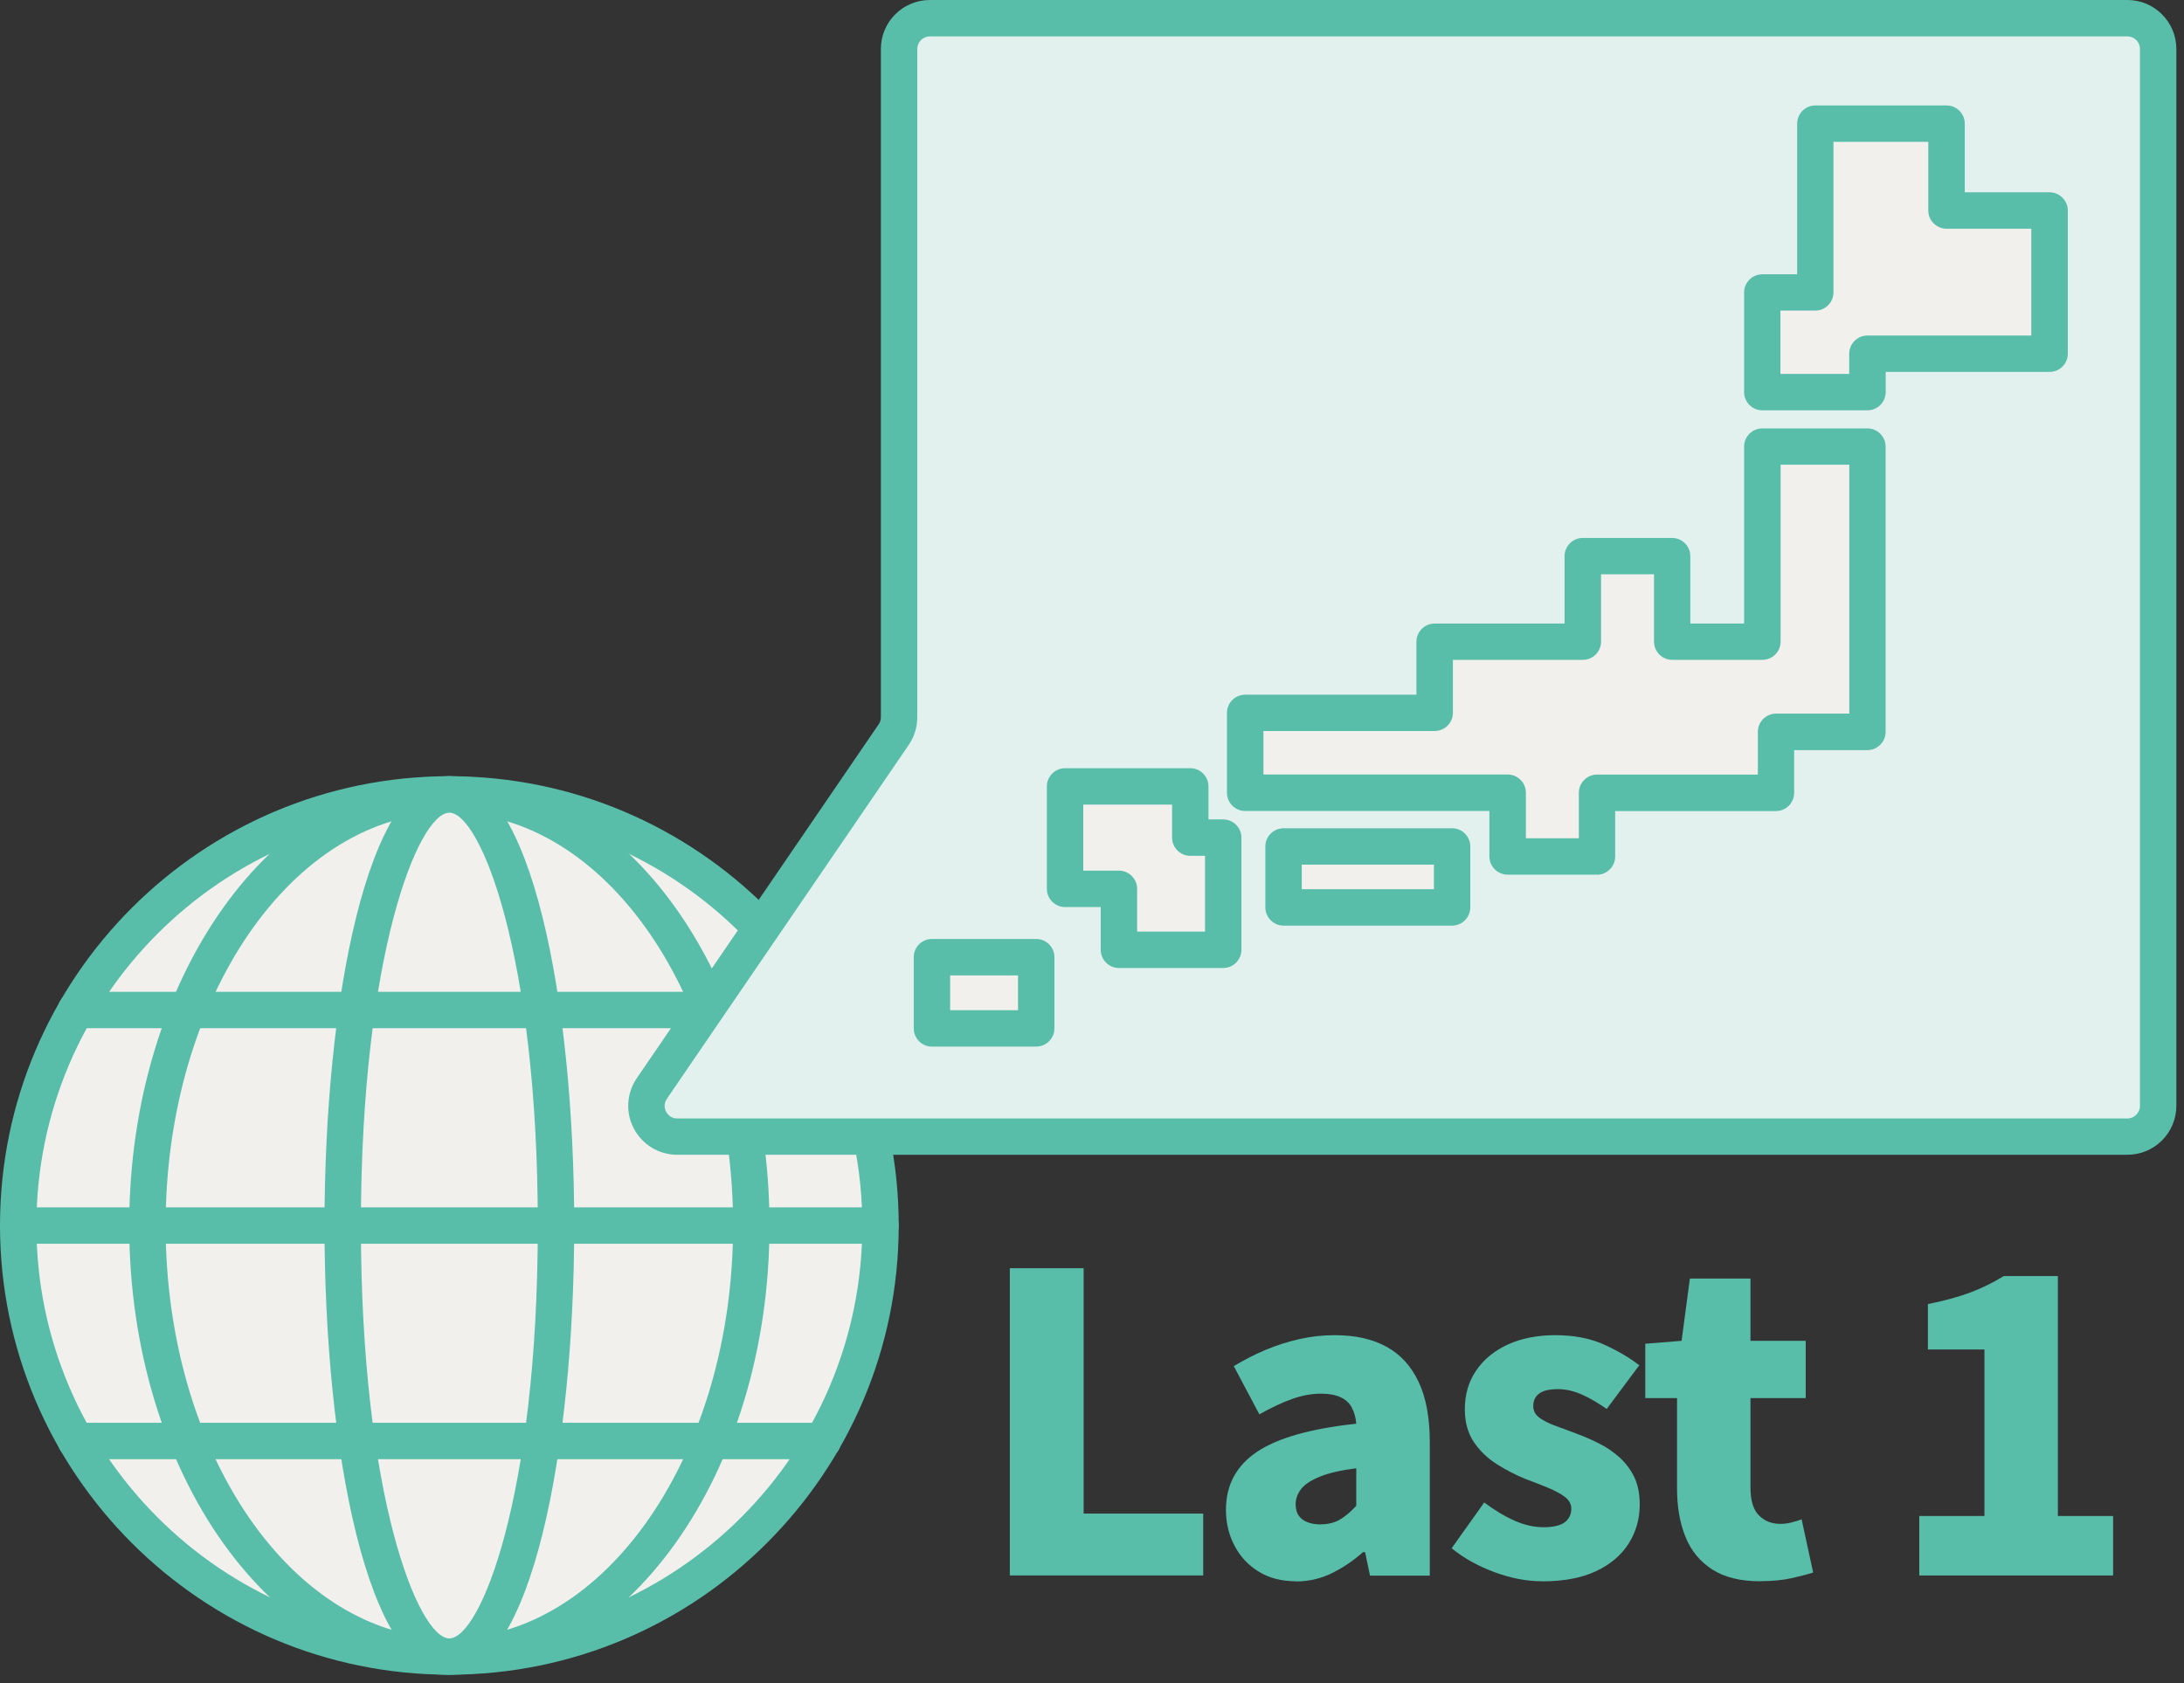 <svg width="240" height="185" viewBox="0 0 240 185" fill="none" xmlns="http://www.w3.org/2000/svg">
<rect x="0" y="0" width="240" height="185" fill="#333333" stroke="none"/>
<g clip-path="url(#clip0_1781_11825)">
<path d="M110.97 173.17V139.4H119.08V166.37H132.22V173.17H110.96H110.97Z" fill="#58BDA9"/>
<path d="M142.38 173.81C140.81 173.81 139.45 173.45 138.3 172.74C137.15 172.03 136.27 171.08 135.65 169.88C135.03 168.69 134.72 167.38 134.72 165.96C134.72 163.24 135.85 161.12 138.12 159.59C140.39 158.06 144.03 157.03 149.04 156.49C148.98 155.79 148.81 155.2 148.54 154.7C148.27 154.2 147.85 153.82 147.29 153.57C146.73 153.31 146.01 153.19 145.14 153.19C144.11 153.19 143.06 153.39 141.97 153.78C140.88 154.17 139.69 154.73 138.39 155.46L135.58 150.16C136.73 149.47 137.9 148.87 139.09 148.37C140.28 147.87 141.52 147.48 142.79 147.19C144.06 146.9 145.36 146.76 146.69 146.76C148.93 146.76 150.81 147.18 152.36 148.03C153.91 148.88 155.08 150.17 155.9 151.91C156.72 153.65 157.12 155.86 157.12 158.55V173.19H150.55L150.01 170.61H149.78C148.72 171.55 147.58 172.32 146.36 172.92C145.14 173.52 143.82 173.83 142.4 173.83L142.38 173.81ZM145.14 167.55C145.96 167.55 146.67 167.37 147.27 167.01C147.87 166.65 148.46 166.15 149.04 165.51V161.39C147.38 161.6 146.06 161.9 145.07 162.3C144.09 162.69 143.39 163.15 142.99 163.66C142.59 164.17 142.38 164.73 142.38 165.34C142.38 166.1 142.63 166.65 143.13 167.02C143.63 167.38 144.3 167.56 145.15 167.56L145.14 167.55Z" fill="#58BDA9"/>
<path d="M169.44 173.81C167.78 173.81 166.04 173.48 164.23 172.81C162.42 172.14 160.85 171.27 159.52 170.18L163.1 165.15C164.28 166.03 165.4 166.7 166.48 167.17C167.56 167.64 168.6 167.87 169.63 167.87C170.66 167.87 171.46 167.69 171.94 167.33C172.42 166.97 172.67 166.47 172.67 165.83C172.67 165.32 172.43 164.88 171.94 164.52C171.46 164.16 170.82 163.82 170.04 163.5C169.25 163.18 168.42 162.86 167.55 162.53C166.52 162.11 165.5 161.58 164.49 160.94C163.48 160.31 162.64 159.5 161.97 158.52C161.31 157.54 160.97 156.34 160.97 154.92C160.97 153.29 161.38 151.86 162.22 150.64C163.05 149.42 164.21 148.47 165.71 147.78C167.2 147.1 168.95 146.76 170.94 146.76C172.93 146.76 174.73 147.1 176.24 147.78C177.75 148.46 179.05 149.22 180.14 150.07L176.56 154.87C175.62 154.21 174.71 153.68 173.82 153.28C172.93 152.89 172.06 152.69 171.21 152.69C170.27 152.69 169.59 152.85 169.15 153.17C168.71 153.49 168.49 153.95 168.49 154.55C168.49 155.06 168.71 155.49 169.15 155.82C169.59 156.15 170.19 156.45 170.94 156.73C171.69 157 172.51 157.3 173.39 157.64C174.21 157.94 175.01 158.3 175.81 158.71C176.61 159.12 177.34 159.62 178.01 160.23C178.67 160.84 179.2 161.55 179.6 162.38C180 163.21 180.19 164.22 180.19 165.39C180.19 166.96 179.78 168.39 178.97 169.67C178.15 170.96 176.95 171.97 175.37 172.71C173.78 173.45 171.81 173.82 169.46 173.82L169.44 173.81Z" fill="#58BDA9"/>
<path d="M193.41 173.81C191.26 173.81 189.52 173.38 188.17 172.52C186.83 171.66 185.84 170.47 185.22 168.94C184.6 167.41 184.29 165.64 184.29 163.61V153.68H180.8V147.7L184.79 147.38L185.7 140.54H192.36V147.38H198.43V153.68H192.36V163.51C192.36 164.93 192.67 165.95 193.29 166.57C193.91 167.19 194.69 167.5 195.62 167.5C196.04 167.5 196.47 167.45 196.89 167.34C197.31 167.23 197.68 167.12 197.98 167L199.25 172.85C198.59 173.06 197.78 173.27 196.83 173.48C195.88 173.69 194.74 173.8 193.41 173.8V173.81Z" fill="#58BDA9"/>
<path d="M210.91 173.17V166.64H218.07V148.33H211.86V143.34C213.67 142.98 215.22 142.55 216.51 142.07C217.79 141.59 219.03 140.98 220.2 140.26H226.14V166.64H232.21V173.17H210.91Z" fill="#58BDA9"/>
<path d="M49.38 182.09C75.547 182.09 96.76 160.877 96.76 134.71C96.76 108.542 75.547 87.33 49.38 87.33C23.213 87.33 2 108.542 2 134.71C2 160.877 23.213 182.09 49.38 182.09Z" fill="#F1F0ED"/>
<path d="M49.38 184.08C22.15 184.08 0 161.93 0 134.7C0 107.47 22.15 85.32 49.38 85.32C76.61 85.32 98.76 107.47 98.76 134.7C98.76 161.93 76.61 184.08 49.38 184.08ZM49.38 89.33C24.36 89.33 4 109.69 4 134.71C4 159.73 24.36 180.09 49.38 180.09C74.4 180.09 94.76 159.73 94.76 134.71C94.76 109.69 74.4 89.33 49.38 89.33Z" fill="#58BDA9"/>
<path d="M49.38 182.09C67.705 182.09 82.56 160.877 82.56 134.71C82.56 108.542 67.705 87.33 49.38 87.33C31.055 87.33 16.2 108.542 16.2 134.71C16.2 160.877 31.055 182.09 49.38 182.09Z" fill="#F1F0ED"/>
<path d="M49.38 184.08C29.98 184.08 14.2 161.93 14.2 134.7C14.2 107.47 29.98 85.32 49.38 85.32C68.78 85.32 84.56 107.47 84.56 134.7C84.56 161.93 68.78 184.08 49.38 184.08ZM49.38 89.33C32.19 89.33 18.2 109.69 18.2 134.71C18.2 159.73 32.19 180.09 49.38 180.09C66.57 180.09 80.56 159.73 80.56 134.71C80.56 109.69 66.57 89.33 49.38 89.33Z" fill="#58BDA9"/>
<path d="M49.38 182.09C55.853 182.09 61.1 160.877 61.1 134.71C61.1 108.542 55.853 87.33 49.38 87.33C42.907 87.33 37.66 108.542 37.66 134.71C37.66 160.877 42.907 182.09 49.38 182.09Z" fill="#F1F0ED"/>
<path d="M49.38 184.08C40.37 184.08 35.66 159.24 35.66 134.7C35.66 110.16 40.37 85.32 49.38 85.32C58.39 85.32 63.1 110.16 63.1 134.7C63.1 159.24 58.39 184.08 49.38 184.08ZM49.38 89.33C45.99 89.33 39.66 104.91 39.66 134.71C39.66 164.51 45.99 180.09 49.38 180.09C52.77 180.09 59.1 164.51 59.1 134.71C59.1 104.91 52.77 89.33 49.38 89.33Z" fill="#58BDA9"/>
<path d="M96.76 136.71H2C0.9 136.71 0 135.81 0 134.71C0 133.61 0.9 132.71 2 132.71H96.76C97.86 132.71 98.76 133.61 98.76 134.71C98.76 135.81 97.86 136.71 96.76 136.71Z" fill="#58BDA9"/>
<path d="M90.42 160.39H8.34C7.24 160.39 6.34 159.49 6.34 158.39C6.34 157.29 7.24 156.39 8.34 156.39H90.42C91.52 156.39 92.42 157.29 92.42 158.39C92.42 159.49 91.52 160.39 90.42 160.39Z" fill="#58BDA9"/>
<path d="M90.42 113.02H8.34C7.24 113.02 6.34 112.12 6.34 111.02C6.34 109.92 7.24 109.02 8.34 109.02H90.42C91.52 109.02 92.42 109.92 92.42 111.02C92.42 112.12 91.52 113.02 90.42 113.02Z" fill="#58BDA9"/>
<path d="M233.78 124.93H74.42C71.7 124.93 70.09 121.88 71.63 119.64L98.21 80.74C98.59 80.18 98.8 79.51 98.8 78.83V5.38C98.8 3.51 100.31 2 102.18 2H233.78C235.65 2 237.16 3.51 237.16 5.38V121.55C237.16 123.42 235.65 124.93 233.78 124.93Z" fill="#E2F1EE"/>
<path d="M233.78 126.93H74.42C72.42 126.93 70.6 125.83 69.66 124.06C68.72 122.29 68.85 120.16 69.98 118.51L96.56 79.61C96.72 79.38 96.8 79.11 96.8 78.83V5.38C96.8 2.41 99.21 0 102.18 0H233.78C236.75 0 239.16 2.41 239.16 5.38V121.55C239.16 124.52 236.75 126.93 233.78 126.93ZM102.18 4C101.42 4 100.8 4.62 100.8 5.38V78.84C100.8 79.93 100.47 80.98 99.86 81.88L73.28 120.78C72.86 121.4 73.08 121.98 73.2 122.2C73.32 122.42 73.67 122.94 74.42 122.94H233.78C234.54 122.94 235.16 122.32 235.16 121.56V5.38C235.16 4.62 234.54 4 233.78 4H102.18Z" fill="#58BDA9"/>
<path d="M213.9 23.14V13.59H199.49V32.14H193.66V43.1H205.21V38.88H211.11H216.85H225.22V23.14H213.9Z" fill="#F1F0ED"/>
<path d="M205.21 45.1H193.66C192.56 45.1 191.66 44.2 191.66 43.1V32.15C191.66 31.05 192.56 30.15 193.66 30.15H197.49V13.59C197.49 12.49 198.39 11.59 199.49 11.59H213.91C215.01 11.59 215.91 12.49 215.91 13.59V21.14H225.23C226.33 21.14 227.23 22.04 227.23 23.14V38.88C227.23 39.98 226.33 40.88 225.23 40.88H207.22V43.1C207.22 44.2 206.32 45.1 205.22 45.1H205.21ZM195.66 41.1H203.21V38.88C203.21 37.78 204.11 36.88 205.21 36.88H223.22V25.14H213.9C212.8 25.14 211.9 24.24 211.9 23.14V15.59H201.48V32.14C201.48 33.24 200.58 34.14 199.48 34.14H195.65V41.09L195.66 41.1Z" fill="#58BDA9"/>
<path d="M193.66 70.53H183.75V61.13H173.93V70.53H157.65V78.35H136.84V87.13H157.65H153.05H165.68V94.14H175.49V87.13H195.16V80.43H205.21V49.08H193.66V70.53Z" fill="#F1F0ED"/>
<path d="M175.49 96.14H165.67C164.57 96.14 163.67 95.24 163.67 94.14V89.14H136.83C135.73 89.14 134.83 88.24 134.83 87.14V78.36C134.83 77.26 135.73 76.36 136.83 76.36H155.65V70.54C155.65 69.44 156.55 68.54 157.65 68.54H171.93V61.13C171.93 60.03 172.83 59.13 173.93 59.13H183.75C184.85 59.13 185.75 60.03 185.75 61.13V68.54H191.66V49.09C191.66 47.99 192.56 47.09 193.66 47.09H205.21C206.31 47.09 207.21 47.99 207.21 49.09V80.45C207.21 81.55 206.31 82.45 205.21 82.45H197.16V87.15C197.16 88.25 196.26 89.15 195.16 89.15H177.49V94.15C177.49 95.25 176.59 96.15 175.49 96.15V96.14ZM167.68 92.14H173.5V87.14C173.5 86.04 174.4 85.14 175.5 85.14H193.17V80.44C193.17 79.34 194.07 78.44 195.17 78.44H203.22V51.08H195.67V70.53C195.67 71.63 194.77 72.53 193.67 72.53H183.76C182.66 72.53 181.76 71.63 181.76 70.53V63.12H175.94V70.53C175.94 71.63 175.04 72.53 173.94 72.53H159.66V78.35C159.66 79.45 158.76 80.35 157.66 80.35H138.84V85.13H165.68C166.78 85.13 167.68 86.03 167.68 87.13V92.13V92.14Z" fill="#58BDA9"/>
<path d="M159.57 93.05H141.05V99.75H159.57V93.05Z" fill="#F1F0ED"/>
<path d="M159.57 101.74H141.05C139.95 101.74 139.05 100.84 139.05 99.74V93.04C139.05 91.94 139.95 91.04 141.05 91.04H159.57C160.67 91.04 161.57 91.94 161.57 93.04V99.74C161.57 100.84 160.67 101.74 159.57 101.74ZM143.05 97.74H157.57V95.04H143.05V97.74Z" fill="#58BDA9"/>
<path d="M130.81 86.439H117.04V97.699H122.96V104.399H134.42V92.07H130.81V86.439Z" fill="#F1F0ED"/>
<path d="M134.42 106.399H122.96C121.86 106.399 120.96 105.499 120.96 104.399V99.699H117.04C115.94 99.699 115.04 98.799 115.04 97.699V86.439C115.04 85.34 115.94 84.439 117.04 84.439H130.8C131.9 84.439 132.8 85.34 132.8 86.439V90.07H134.42C135.52 90.07 136.42 90.969 136.42 92.07V104.399C136.42 105.499 135.52 106.399 134.42 106.399ZM124.96 102.399H132.42V94.07H130.8C129.7 94.07 128.8 93.169 128.8 92.07V88.439H119.04V95.699H122.96C124.06 95.699 124.96 96.599 124.96 97.699V102.399Z" fill="#58BDA9"/>
<path d="M113.87 105.21H102.41V113.04H113.87V105.21Z" fill="#F1F0ED"/>
<path d="M113.87 115.04H102.41C101.31 115.04 100.41 114.14 100.41 113.04V105.21C100.41 104.11 101.31 103.21 102.41 103.21H113.87C114.97 103.21 115.87 104.11 115.87 105.21V113.04C115.87 114.14 114.97 115.04 113.87 115.04ZM104.41 111.04H111.87V107.21H104.41V111.04Z" fill="#58BDA9"/>
</g>
<defs>
<clipPath id="clip0_1781_11825">
<rect width="239.16" height="184.08" fill="white"/>
</clipPath>
</defs>
</svg>
